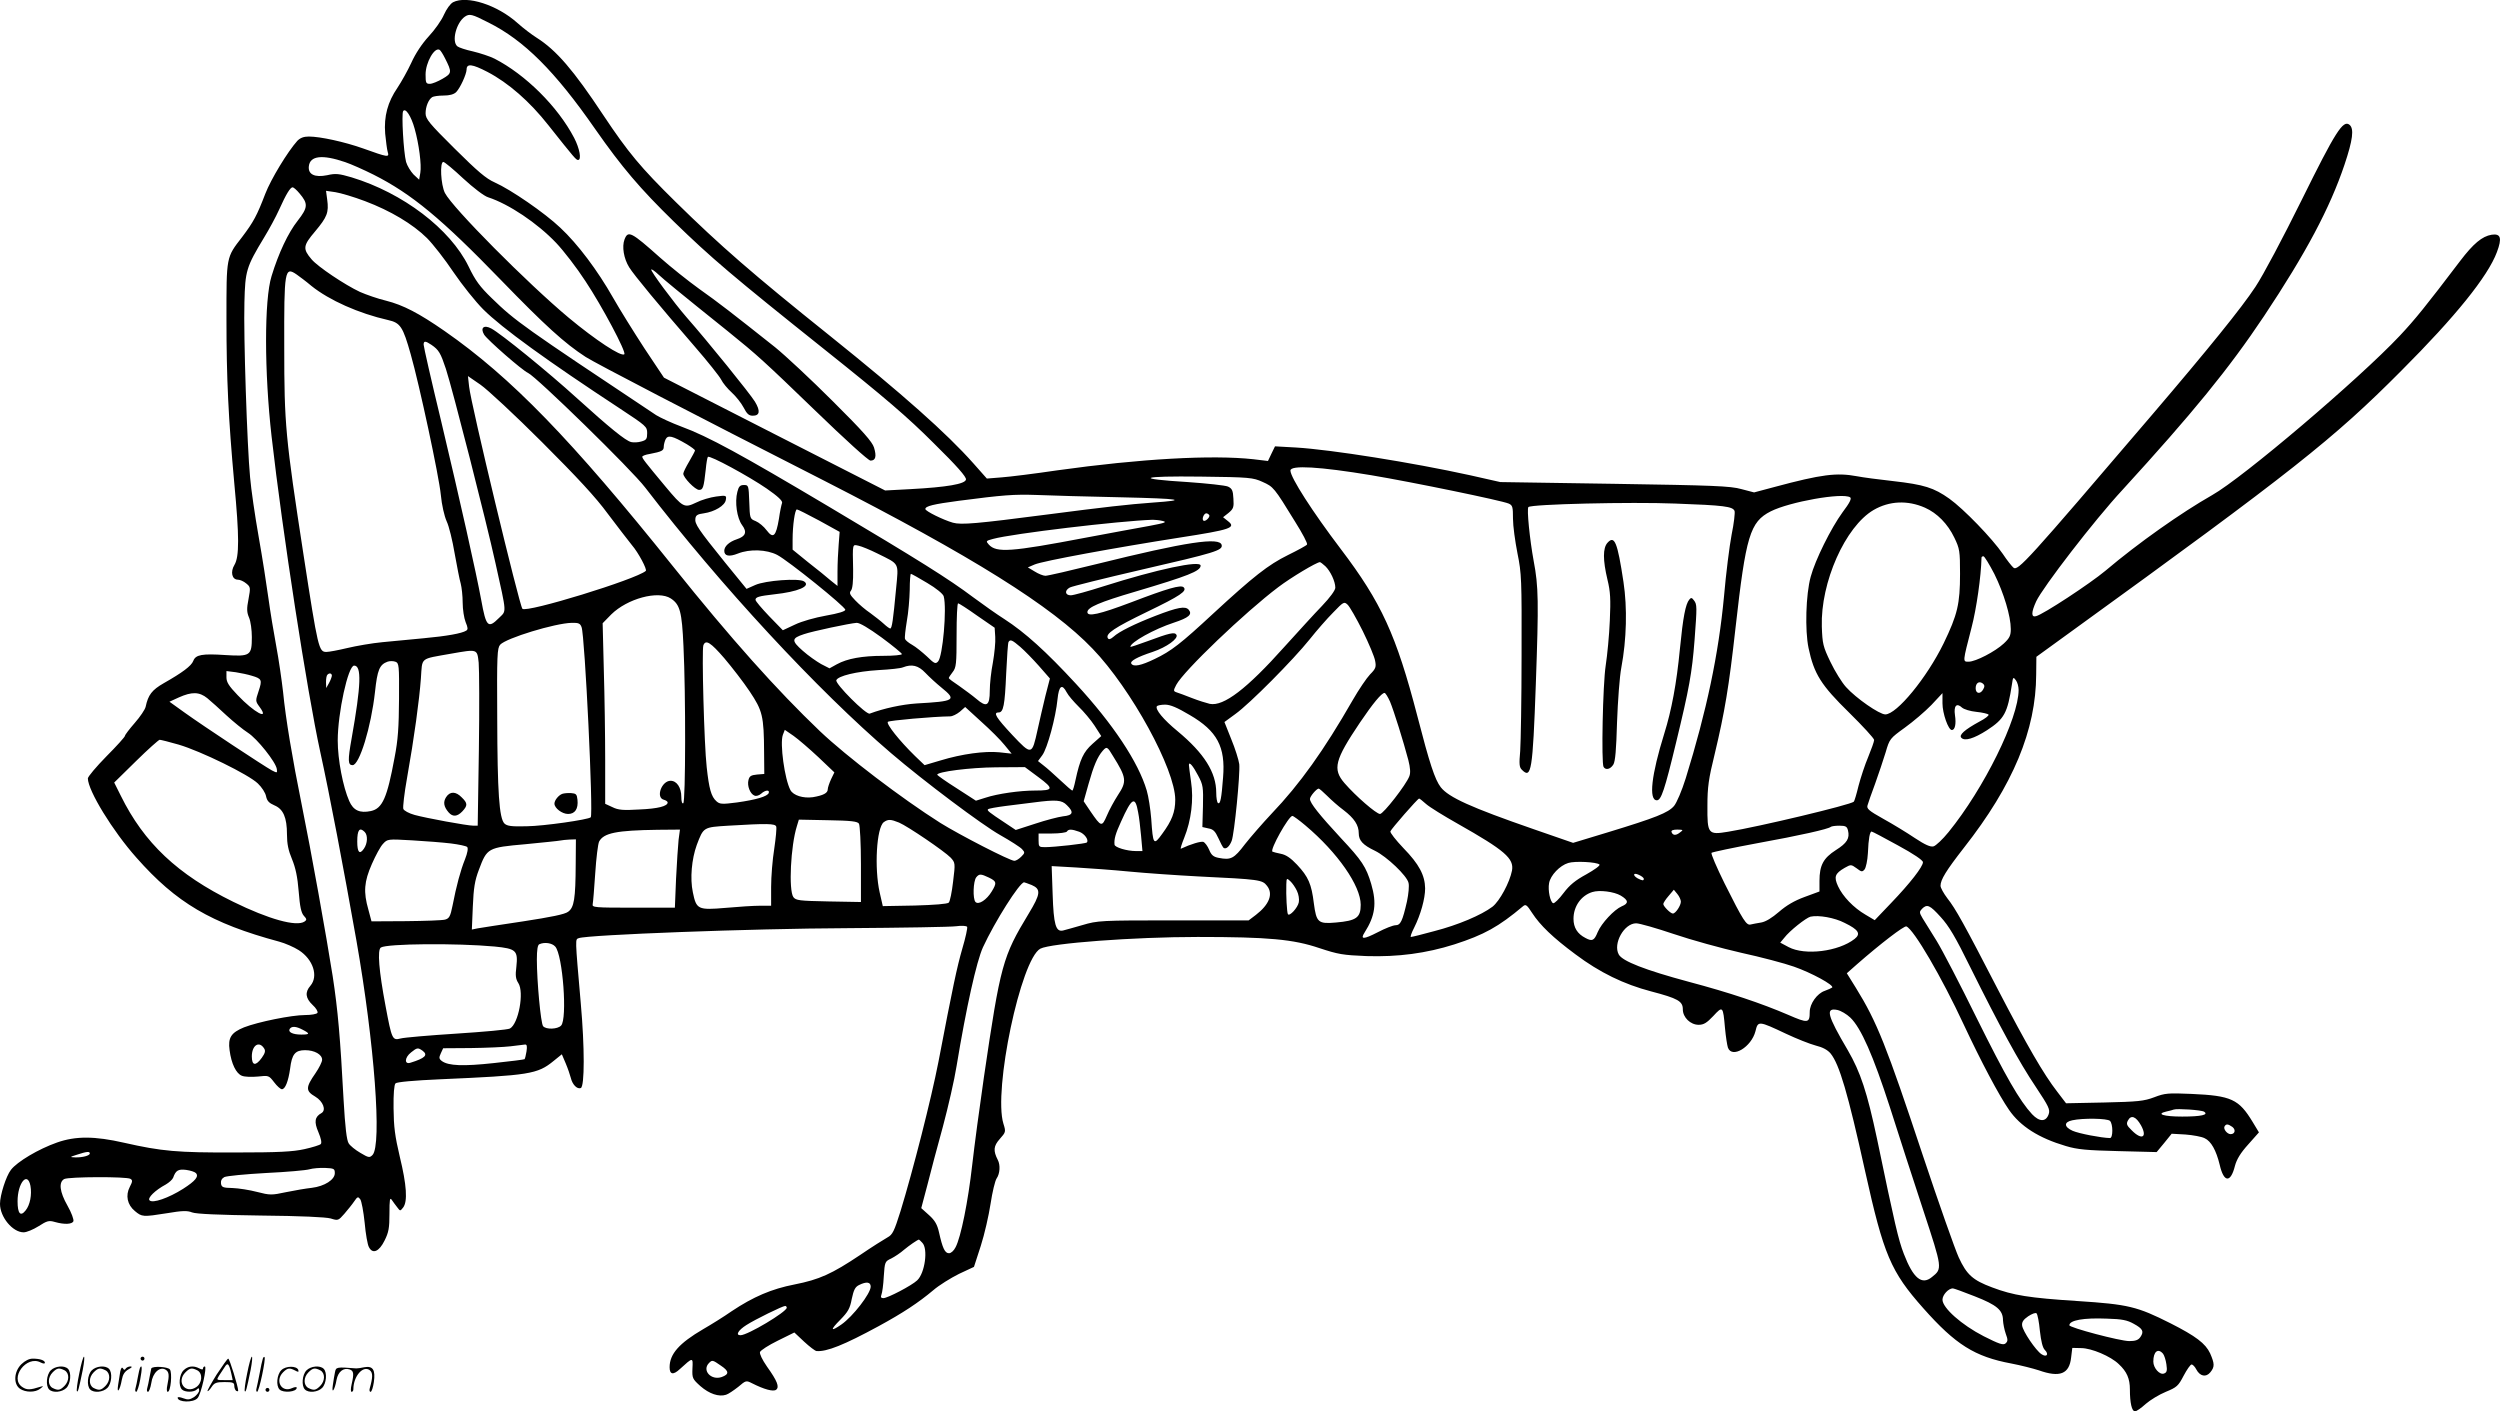 <svg version="1.0" xmlns="http://www.w3.org/2000/svg"
  viewBox="0 0 1280.581 722.94"
 preserveAspectRatio="xMidYMid meet">
<g transform="translate(0,722.94) scale(0.1,-0.1)"
fill="#000000" stroke="none">
<path d="M2321 7218 c-14 -7 -34 -35 -47 -64 -12 -28 -47 -78 -78 -111 -34
-37 -68 -88 -89 -135 -19 -41 -51 -98 -71 -128 -50 -73 -70 -146 -63 -235 4
-38 9 -81 13 -94 9 -29 2 -28 -126 18 -96 34 -220 61 -278 61 -27 0 -44 -7
-59 -22 -50 -56 -135 -196 -164 -271 -43 -112 -60 -144 -119 -222 -82 -106
-80 -97 -80 -420 0 -308 10 -509 40 -840 26 -274 26 -377 1 -419 -22 -36 -13
-76 18 -76 10 0 29 -8 42 -19 22 -18 23 -21 12 -80 -10 -50 -9 -68 3 -96 8
-19 14 -63 14 -99 0 -95 -8 -100 -135 -92 -120 8 -153 2 -165 -30 -10 -26 -56
-60 -151 -114 -61 -35 -80 -60 -93 -121 -3 -14 -28 -51 -56 -83 -27 -31 -50
-61 -50 -66 0 -5 -43 -53 -95 -105 -52 -53 -95 -104 -95 -113 1 -63 127 -269
249 -406 204 -231 382 -336 731 -430 30 -8 76 -28 101 -44 73 -47 101 -133 59
-182 -29 -33 -25 -64 11 -98 18 -16 29 -35 25 -41 -4 -6 -32 -11 -63 -11 -69
0 -241 -35 -313 -63 -66 -27 -83 -53 -74 -117 9 -70 34 -120 63 -131 14 -6 51
-7 82 -4 55 6 56 6 83 -29 15 -20 33 -36 40 -36 17 0 33 41 42 105 9 75 26 95
77 95 48 0 87 -22 87 -49 0 -11 -15 -41 -34 -69 -51 -73 -51 -91 -1 -120 40
-24 57 -69 32 -84 -35 -19 -39 -45 -16 -98 14 -33 18 -55 12 -61 -5 -5 -43
-17 -84 -26 -59 -13 -130 -17 -354 -17 -297 -1 -376 6 -570 50 -149 34 -247
35 -343 1 -94 -33 -204 -98 -236 -140 -25 -32 -56 -130 -56 -174 0 -68 65
-146 121 -146 15 0 49 14 76 31 44 28 53 31 84 22 49 -14 89 -12 95 4 3 8 -10
44 -30 79 -41 72 -46 121 -17 137 24 12 320 13 339 1 12 -7 11 -14 -3 -41 -23
-44 -13 -92 26 -124 36 -30 40 -31 165 -11 77 13 103 14 128 4 21 -8 136 -13
351 -16 206 -2 334 -8 359 -15 38 -12 39 -11 70 24 17 20 40 48 50 63 17 25
20 26 31 12 7 -9 17 -64 23 -121 5 -57 15 -114 22 -125 19 -37 52 -23 80 34
21 42 25 64 25 138 0 72 2 85 12 70 7 -10 19 -27 28 -38 15 -20 15 -20 30 -1
24 31 18 116 -17 260 -25 106 -31 153 -32 248 -1 75 3 121 10 128 7 7 92 15
230 21 456 20 497 26 580 94 l42 34 20 -47 c11 -26 22 -59 26 -74 8 -34 32
-59 51 -52 20 8 20 210 0 434 -30 345 -29 326 -10 334 45 17 886 49 1372 51
282 2 534 6 562 10 27 4 51 2 55 -3 3 -5 -8 -56 -25 -113 -27 -94 -48 -192
-122 -579 -37 -190 -130 -555 -194 -764 -33 -105 -41 -121 -67 -135 -16 -9
-80 -49 -140 -90 -145 -97 -209 -126 -336 -151 -118 -23 -211 -63 -322 -137
-40 -28 -106 -69 -146 -92 -123 -72 -172 -127 -172 -195 0 -38 19 -41 53 -9
67 61 67 61 64 3 -2 -50 0 -54 41 -91 45 -39 94 -56 131 -44 11 3 39 22 62 40
40 34 41 34 71 19 61 -31 110 -45 124 -33 17 14 6 44 -47 118 -25 36 -39 66
-36 75 4 9 44 35 91 58 l85 42 50 -47 c28 -26 56 -47 63 -48 52 -5 143 32 318
127 125 68 205 121 280 184 30 26 90 63 132 84 l77 36 35 108 c19 59 41 156
50 215 9 60 23 118 31 130 17 24 20 69 6 95 -24 47 -22 71 10 107 31 35 32 37
19 78 -53 171 89 843 189 897 53 28 481 60 806 60 363 0 490 -12 623 -57 97
-32 120 -36 242 -41 161 -5 305 14 450 60 152 49 226 90 351 195 14 12 20 8
47 -34 41 -63 106 -126 222 -212 124 -93 247 -153 388 -190 137 -36 162 -50
162 -92 0 -41 39 -79 81 -79 26 0 42 10 75 45 49 53 50 51 60 -62 4 -43 11
-88 15 -100 21 -57 120 3 141 84 13 54 15 54 157 -13 53 -25 121 -52 151 -60
37 -9 62 -23 77 -41 45 -56 88 -201 177 -604 95 -428 131 -513 298 -701 165
-186 263 -248 451 -283 47 -9 110 -25 141 -35 107 -38 156 -19 165 66 l6 49
45 -1 c53 0 152 -42 193 -82 42 -39 57 -75 57 -130 0 -69 10 -112 26 -112 8 0
32 17 55 38 23 20 69 48 103 62 56 23 64 30 91 82 17 32 35 58 41 58 6 0 17
-11 24 -25 19 -36 50 -42 72 -15 23 28 22 44 -1 97 -24 51 -73 88 -203 154
-171 86 -215 97 -476 114 -248 16 -330 29 -438 70 -99 37 -130 65 -171 154
-19 42 -102 277 -184 523 -186 560 -234 682 -343 858 l-46 74 52 46 c120 105
241 198 253 194 38 -15 181 -260 294 -503 88 -188 180 -362 232 -437 58 -84
152 -144 291 -185 60 -18 108 -22 269 -26 l196 -5 39 47 38 47 71 -4 c38 -3
83 -11 98 -19 33 -15 59 -62 77 -136 21 -92 56 -94 78 -6 9 34 29 67 68 110
l55 62 -32 53 c-71 117 -109 135 -314 144 -119 5 -135 4 -190 -17 -53 -20 -83
-23 -256 -27 l-196 -4 -45 59 c-70 90 -156 239 -302 520 -176 341 -219 418
-261 471 -19 25 -35 54 -35 64 0 31 28 77 120 195 252 321 369 603 370 887 l1
91 182 132 c1130 818 1339 983 1687 1333 277 277 444 484 490 608 27 72 20 96
-27 89 -49 -8 -94 -46 -161 -134 -176 -232 -232 -301 -310 -384 -208 -221
-803 -727 -961 -816 -158 -90 -377 -244 -546 -387 -79 -66 -319 -224 -356
-233 -25 -7 -25 19 1 76 33 71 298 416 442 571 360 394 544 619 725 890 215
323 338 555 412 775 43 128 50 185 26 205 -33 27 -72 -35 -245 -385 -96 -194
-197 -385 -237 -445 -71 -108 -242 -319 -529 -655 -644 -754 -688 -803 -711
-783 -8 7 -33 38 -54 70 -54 79 -201 231 -274 283 -79 56 -129 72 -288 90 -72
8 -156 19 -186 25 -103 19 -179 10 -421 -55 l-105 -28 -65 17 c-56 16 -145 19
-650 27 l-585 9 -155 35 c-296 65 -710 131 -891 142 l-108 6 -18 -37 -18 -38
-75 9 c-211 23 -576 3 -1005 -57 -115 -17 -243 -33 -285 -36 l-75 -6 -70 79
c-136 153 -360 352 -735 653 -396 317 -561 461 -788 684 -182 179 -244 254
-372 446 -153 231 -240 332 -341 396 -24 15 -69 49 -99 76 -103 92 -258 142
-329 106z m181 -104 c182 -91 340 -248 547 -546 137 -196 230 -305 402 -473
192 -187 303 -281 769 -653 316 -252 429 -349 563 -483 119 -117 168 -173 165
-186 -4 -23 -98 -39 -283 -49 l-131 -7 -567 289 -566 289 -100 150 c-54 83
-127 200 -161 260 -79 139 -180 274 -270 358 -80 76 -253 195 -336 232 -45 20
-87 56 -205 173 -131 130 -149 152 -149 181 0 34 15 71 34 83 6 4 32 8 58 8
31 0 52 6 64 17 21 21 53 91 54 116 0 32 28 29 107 -12 107 -56 216 -151 312
-273 134 -169 142 -178 152 -178 19 0 8 59 -20 113 -84 161 -250 325 -408 406
-24 12 -73 28 -110 37 -37 8 -73 20 -80 26 -31 25 -6 121 38 152 24 16 35 14
121 -30z m-223 -182 c37 -73 36 -78 -12 -106 -24 -14 -53 -26 -65 -26 -20 0
-22 5 -22 48 0 61 46 142 72 126 5 -3 17 -22 27 -42z m-155 -362 c22 -78 36
-185 29 -226 l-6 -35 -29 27 c-15 16 -32 44 -38 64 -13 50 -24 245 -15 260 12
19 41 -25 59 -90z m-356 -171 c30 -10 95 -39 145 -64 196 -99 348 -225 654
-541 225 -232 325 -323 433 -393 52 -33 540 -287 1220 -633 759 -388 1169
-644 1377 -862 198 -206 423 -618 423 -773 0 -63 -17 -107 -67 -175 -44 -61
-47 -56 -56 77 -4 50 -14 115 -23 145 -43 146 -173 341 -362 546 -154 167
-262 264 -367 332 -38 24 -110 75 -160 112 -125 94 -280 191 -739 464 -449
267 -619 360 -755 410 -51 19 -109 46 -130 59 -679 452 -721 481 -842 599 -61
59 -84 90 -119 163 -94 192 -336 376 -599 456 -65 19 -82 21 -125 11 -64 -13
-99 4 -94 46 6 54 69 61 186 21z m605 -84 c52 -48 107 -90 127 -96 107 -35
252 -132 349 -234 38 -40 106 -128 150 -196 85 -128 210 -363 199 -374 -15
-15 -148 73 -285 187 -212 177 -595 563 -634 639 -21 42 -27 159 -8 159 6 0
52 -38 102 -85z m-839 -76 c45 -53 44 -72 -9 -140 -49 -62 -98 -166 -134 -284
-38 -121 -37 -493 0 -820 56 -492 182 -1308 249 -1615 49 -223 119 -592 186
-970 92 -524 131 -1047 82 -1097 -15 -15 -20 -14 -62 11 -26 15 -53 37 -60 49
-10 15 -18 81 -26 222 -17 319 -29 459 -56 635 -31 198 -110 639 -159 880 -47
232 -82 440 -95 575 -7 61 -22 166 -35 235 -13 69 -31 179 -40 245 -9 66 -31
208 -50 315 -19 107 -39 245 -44 305 -15 157 -34 725 -29 896 4 161 9 180 101
332 25 41 60 105 77 143 36 80 57 114 69 114 5 0 21 -14 35 -31z m336 -40
c130 -49 244 -117 317 -189 30 -30 92 -109 136 -175 45 -66 113 -151 152 -190
96 -96 330 -265 700 -508 135 -89 140 -93 140 -126 0 -30 -4 -36 -30 -43 -16
-5 -40 -6 -52 -3 -29 7 -110 73 -278 225 -146 133 -391 332 -439 357 -38 20
-57 3 -36 -32 17 -27 194 -182 225 -196 42 -19 531 -496 600 -587 386 -502
882 -1038 1260 -1361 167 -143 467 -368 558 -419 53 -30 103 -62 112 -72 16
-17 15 -20 -4 -39 -12 -12 -27 -21 -35 -21 -23 0 -281 133 -379 194 -199 126
-480 340 -617 470 -221 211 -456 474 -750 841 -522 652 -831 971 -1173 1209
-131 91 -212 133 -299 155 -42 10 -102 31 -134 45 -77 36 -216 129 -248 167
-46 54 -44 70 18 143 62 74 71 97 62 163 l-6 45 48 -7 c26 -4 94 -24 152 -46z
m-350 -376 c14 -10 48 -35 75 -58 92 -74 243 -141 393 -175 63 -14 76 -34 116
-176 44 -154 145 -625 154 -719 5 -53 18 -109 30 -136 12 -25 30 -99 41 -165
12 -65 25 -135 31 -154 5 -19 10 -63 10 -98 0 -34 7 -79 15 -99 12 -29 13 -38
3 -44 -22 -14 -99 -28 -219 -39 -63 -6 -157 -15 -210 -20 -53 -5 -134 -19
-180 -30 -46 -11 -94 -20 -107 -20 -39 0 -43 16 -117 496 -93 605 -99 668 -99
1064 -1 397 2 416 64 373z m690 -360 c38 -26 47 -42 74 -123 34 -104 206 -777
254 -995 59 -266 57 -242 18 -281 -56 -56 -66 -46 -91 92 -26 141 -108 507
-205 915 -50 207 -90 383 -90 393 0 20 9 20 40 -1z m566 -498 c180 -180 276
-283 338 -368 48 -64 104 -136 123 -160 33 -38 79 -125 71 -132 -49 -43 -611
-216 -632 -194 -15 15 -265 1054 -273 1138 l-6 54 64 -44 c35 -24 177 -156
315 -294z m742 -11 c23 -14 42 -28 42 -32 0 -4 -14 -29 -30 -57 -16 -27 -30
-55 -30 -62 0 -20 61 -83 81 -83 20 0 24 12 34 104 3 33 8 62 11 65 9 10 211
-100 301 -162 58 -40 83 -64 79 -74 -3 -8 -11 -44 -16 -81 -15 -90 -29 -104
-63 -59 -14 19 -39 40 -56 47 -30 12 -30 13 -33 99 -3 84 -4 86 -27 86 -20 0
-27 -7 -34 -35 -14 -53 -2 -134 24 -170 27 -36 19 -58 -27 -73 -39 -13 -64
-36 -64 -59 0 -27 25 -32 70 -14 60 24 147 21 201 -7 56 -29 349 -265 349
-281 0 -8 -36 -19 -99 -30 -56 -10 -124 -29 -159 -46 l-62 -29 -70 72 c-38 40
-70 77 -70 84 0 14 17 19 95 28 123 13 190 42 154 66 -25 18 -199 5 -250 -18
l-45 -20 -110 135 c-138 171 -156 198 -152 225 2 17 11 23 43 27 56 8 109 40
113 69 4 23 2 24 -50 17 -29 -4 -75 -17 -102 -31 -61 -29 -67 -26 -158 83
-105 126 -118 143 -118 152 0 4 17 11 38 14 62 12 72 17 72 37 0 11 5 29 10
39 12 22 34 17 108 -26z m3507 -159 c214 -36 665 -129 703 -145 20 -9 22 -17
22 -77 0 -38 11 -117 23 -178 21 -103 22 -134 21 -520 0 -225 -4 -447 -7 -492
-6 -67 -5 -84 9 -97 48 -48 55 -6 71 439 15 422 14 500 -11 631 -20 109 -36
267 -27 276 13 15 525 27 752 18 251 -9 295 -15 304 -38 3 -8 -3 -63 -15 -121
-11 -58 -29 -200 -39 -316 -28 -298 -89 -586 -196 -932 -20 -64 -46 -125 -60
-142 -30 -35 -93 -60 -339 -135 l-178 -54 -202 70 c-323 112 -435 163 -476
215 -30 39 -57 121 -120 365 -108 415 -184 581 -392 855 -145 191 -258 367
-258 402 0 29 150 20 415 -24z m-558 -34 c56 -25 59 -28 167 -204 37 -59 65
-111 61 -117 -3 -5 -47 -29 -98 -54 -101 -50 -176 -109 -382 -299 -167 -155
-216 -193 -300 -233 -70 -34 -109 -42 -120 -24 -8 13 30 34 109 60 72 24 134
69 122 88 -9 15 -35 9 -148 -33 -49 -18 -88 -31 -88 -29 0 23 122 91 223 124
76 25 96 42 76 66 -17 20 -56 13 -170 -31 -106 -41 -187 -81 -215 -107 -15
-13 -24 -16 -29 -8 -14 23 33 54 200 135 172 83 207 107 188 126 -14 14 -81
-5 -269 -77 -164 -62 -224 -75 -224 -50 0 24 62 51 246 105 269 80 334 105
334 133 0 29 -224 -19 -498 -106 -78 -25 -154 -46 -167 -46 -30 0 -33 25 -5
40 11 6 176 47 366 91 378 87 417 99 412 126 -8 43 -181 17 -641 -97 -133 -33
-250 -60 -262 -60 -11 0 -36 10 -55 22 l-35 21 35 15 c42 18 413 86 745 138
258 40 289 50 245 84 l-25 20 28 22 c25 21 28 29 25 73 -2 42 -7 52 -28 62
-14 6 -106 16 -205 23 -280 17 -246 32 65 28 252 -3 268 -5 317 -27z m-722
-79 c305 -7 346 -14 160 -27 -124 -9 -248 -23 -540 -61 -362 -47 -441 -54
-484 -42 -49 14 -141 59 -141 70 0 15 42 25 170 42 230 30 284 34 400 30 63
-3 259 -8 435 -12z m3732 0 c9 -6 -2 -28 -39 -77 -59 -81 -140 -244 -163 -330
-25 -91 -30 -274 -11 -365 28 -133 64 -190 208 -331 70 -69 128 -132 128 -140
0 -8 -14 -47 -30 -86 -17 -40 -39 -107 -50 -149 -10 -42 -21 -78 -24 -81 -16
-16 -484 -128 -644 -154 -103 -17 -107 -12 -106 134 0 93 6 138 37 263 52 218
73 343 107 648 53 471 74 542 180 596 97 49 367 97 407 72z m383 -53 c63 -28
117 -83 151 -154 27 -56 29 -68 29 -185 0 -154 -13 -209 -84 -356 -86 -176
-240 -364 -299 -364 -30 0 -150 83 -201 140 -21 23 -57 81 -80 129 -38 79 -41
93 -44 181 -7 226 120 512 265 597 81 47 174 51 263 12z m-5664 -66 l105 -58
-5 -65 c-3 -36 -6 -98 -6 -139 l0 -73 -35 28 c-18 16 -70 58 -115 93 l-80 65
0 50 c0 76 12 156 22 156 5 0 56 -26 114 -57z m1998 28 c7 -10 -22 -37 -30
-28 -9 8 3 37 15 37 5 0 12 -4 15 -9z m-239 -30 c25 -6 14 -10 -65 -25 -52 -9
-201 -37 -330 -61 -383 -73 -456 -78 -495 -35 -16 18 -15 19 22 29 99 27 643
92 818 98 11 0 34 -2 50 -6z m-1460 -167 c115 -57 108 -44 95 -181 -15 -160
-21 -203 -30 -203 -4 0 -19 11 -34 25 -14 13 -45 37 -68 54 -24 16 -58 45 -77
65 -28 29 -32 38 -22 50 8 10 12 46 11 108 -3 136 -4 129 28 122 15 -3 59 -21
97 -40z m5721 -105 c48 -97 84 -216 84 -282 0 -33 -6 -46 -36 -74 -44 -41
-144 -93 -180 -93 -31 0 -31 -4 15 175 25 95 49 263 51 358 0 4 4 7 10 7 5 0
30 -41 56 -91z m-3427 40 c26 -25 51 -78 51 -110 0 -13 -27 -50 -68 -93 -38
-39 -124 -134 -193 -210 -192 -215 -311 -306 -382 -292 -17 4 -59 17 -92 30
-33 13 -68 26 -78 29 -17 6 -17 9 -2 38 37 71 353 373 523 501 66 50 195 127
213 128 3 0 16 -10 28 -21z m-2039 -86 c46 -27 81 -56 84 -68 17 -61 -5 -310
-29 -334 -13 -14 -19 -11 -57 26 -24 22 -57 49 -75 59 -18 10 -34 23 -37 30
-3 7 2 47 9 91 8 43 14 115 15 161 0 45 3 82 6 82 3 0 41 -21 84 -47z m-1314
-79 c47 -31 57 -67 65 -244 12 -245 11 -798 -1 -805 -6 -4 -10 9 -10 32 0 48
-23 83 -55 83 -46 0 -77 -86 -35 -97 11 -3 20 -9 20 -14 0 -19 -49 -32 -145
-36 -83 -5 -108 -3 -138 12 l-37 17 0 223 c0 122 -3 330 -7 462 l-6 240 44 45
c82 81 240 124 305 82z m3544 -166 c32 -65 61 -134 64 -154 6 -31 3 -40 -26
-69 -18 -19 -58 -78 -89 -132 -148 -258 -270 -429 -416 -582 -45 -48 -106
-118 -136 -156 -56 -74 -72 -82 -134 -70 -27 5 -38 14 -49 41 -8 19 -21 37
-30 41 -12 4 -64 -11 -115 -35 -4 -2 4 24 17 56 36 89 49 196 35 287 -6 42
-11 80 -11 86 0 20 21 -4 47 -54 26 -48 27 -60 25 -158 l-3 -106 31 -7 c25 -4
35 -15 51 -50 11 -25 23 -47 27 -50 13 -8 30 8 41 36 14 36 44 344 39 393 -3
22 -21 80 -41 128 l-35 88 56 41 c73 52 298 279 381 383 35 44 89 106 120 137
53 55 56 57 74 40 10 -9 45 -70 77 -134z m-1975 78 l90 -62 3 -47 c2 -26 -4
-85 -12 -131 -9 -45 -16 -110 -16 -145 0 -77 -16 -87 -68 -42 -20 17 -61 47
-89 67 -29 19 -53 37 -53 40 0 3 9 17 20 31 18 23 20 41 20 189 0 90 3 164 8
163 4 0 48 -28 97 -63z m-2026 -59 c17 -43 61 -960 47 -974 -12 -12 -241 -45
-328 -46 -78 -2 -100 1 -114 14 -27 27 -36 160 -37 540 -2 326 0 358 15 376
31 34 281 110 366 112 36 1 44 -3 51 -22z m1537 -53 c57 -42 104 -81 104 -85
0 -5 -43 -9 -95 -9 -109 0 -185 -14 -238 -43 l-38 -21 -43 22 c-23 13 -66 43
-94 68 -59 52 -58 64 6 85 43 15 237 56 270 58 15 1 62 -27 128 -75z m710 -48
c22 -19 65 -63 96 -98 l56 -64 -23 -89 c-12 -50 -30 -127 -40 -173 -29 -132
-30 -133 -130 -27 -83 89 -99 115 -70 115 25 0 32 36 39 199 4 85 9 158 12
162 9 15 19 10 60 -25z m-1516 -58 c39 -46 98 -122 130 -170 66 -99 73 -125
74 -313 l1 -110 -37 -3 c-31 -3 -39 -8 -44 -28 -8 -30 9 -72 31 -80 9 -4 24 1
34 10 21 19 44 21 39 4 -6 -18 -64 -35 -163 -49 -77 -10 -88 -9 -105 6 -27 24
-38 64 -50 175 -13 113 -26 601 -17 624 12 31 37 15 107 -66z m-1258 -23 c3
-33 4 -234 1 -447 l-6 -388 -22 0 c-32 0 -243 39 -301 55 -29 8 -55 22 -58 31
-3 9 5 80 19 158 37 208 63 400 71 510 8 111 -8 98 154 127 137 24 134 25 142
-46z m-408 -186 c-1 -145 -5 -209 -23 -301 -38 -206 -62 -260 -121 -273 -57
-12 -90 3 -111 51 -32 72 -59 212 -59 310 0 141 53 384 84 384 39 0 36 -98
-13 -374 -20 -112 -19 -136 5 -136 35 0 95 195 115 376 12 112 23 139 64 154
11 4 29 4 40 0 19 -7 20 -16 19 -191z m2696 134 c20 -21 57 -55 83 -76 79 -64
69 -70 -129 -81 -74 -5 -167 -25 -239 -52 -18 -7 -178 153 -171 171 8 22 103
45 216 52 58 3 114 9 125 14 46 18 79 10 115 -28z m-3450 -15 c51 -15 54 -21
35 -78 -17 -51 -17 -52 5 -82 53 -72 -28 -29 -113 61 -45 47 -57 66 -57 91 l0
32 48 -6 c26 -4 63 -12 82 -18z m410 0 c-1 -7 -7 -24 -15 -38 l-14 -25 -1 31
c0 17 3 34 7 37 10 11 23 8 23 -5z m8640 -73 c0 -145 -177 -504 -359 -728 -30
-37 -65 -70 -77 -73 -16 -4 -43 8 -96 43 -40 27 -112 71 -161 98 -75 42 -86
52 -81 69 3 12 21 62 39 111 18 50 42 122 54 161 20 69 22 71 98 126 43 31
104 83 136 116 l57 61 0 -52 c0 -52 30 -137 48 -137 16 0 23 31 16 76 -7 48 8
65 36 39 10 -9 43 -19 74 -22 31 -3 59 -10 62 -14 3 -5 -18 -21 -47 -36 -75
-41 -107 -69 -92 -83 17 -18 64 -4 131 39 89 58 105 87 128 236 5 37 7 38 20
20 8 -10 14 -33 14 -50z m-181 4 c-14 -27 -39 -24 -39 5 0 27 18 39 37 24 9
-7 10 -16 2 -29z m-4695 -16 c8 -16 36 -48 61 -73 26 -25 63 -69 82 -98 l34
-53 -45 -40 c-46 -41 -64 -79 -87 -186 -6 -29 -13 -53 -16 -53 -4 0 -31 24
-62 53 -31 29 -69 63 -85 75 l-29 23 22 30 c26 35 69 194 78 287 7 69 23 81
47 35z m-4402 -30 c18 -15 62 -54 98 -88 36 -33 85 -73 110 -89 47 -30 143
-150 148 -186 3 -20 2 -21 -25 -7 -39 21 -351 227 -447 296 l-78 56 48 22 c67
30 105 29 146 -4z m6058 -17 c20 -48 69 -205 94 -300 10 -40 12 -66 5 -83 -16
-43 -133 -193 -150 -193 -19 0 -125 92 -182 158 -62 72 -50 118 79 310 67 99
111 152 126 152 5 0 17 -20 28 -44z m-1026 -69 c141 -82 184 -163 171 -320 -8
-106 -14 -139 -26 -131 -5 3 -9 27 -9 53 0 104 -62 202 -198 315 -73 60 -116
112 -106 128 3 4 22 8 42 8 27 0 62 -15 126 -53z m-949 -153 l37 -45 -64 7
c-75 7 -189 -8 -301 -42 l-81 -24 -49 47 c-80 78 -149 165 -139 175 7 7 232
27 319 28 12 0 34 11 50 24 l27 24 82 -75 c46 -41 99 -94 119 -119z m-953 -63
l82 -78 -17 -35 c-9 -20 -17 -43 -17 -52 0 -19 -23 -31 -76 -40 -50 -7 -100 9
-115 36 -30 56 -55 240 -39 283 l10 26 45 -31 c24 -17 81 -66 127 -109z
m-3276 64 c112 -33 358 -153 405 -199 20 -19 39 -48 42 -66 5 -23 15 -34 43
-46 45 -19 64 -62 64 -149 0 -48 7 -82 26 -127 18 -44 28 -90 34 -165 6 -78
13 -109 26 -124 16 -17 16 -22 4 -30 -41 -28 -184 12 -365 101 -286 140 -457
302 -576 543 l-34 68 112 110 c61 60 116 109 121 109 5 0 50 -11 98 -25z
m4785 -58 c70 -112 72 -130 25 -201 -18 -28 -44 -75 -56 -104 -26 -60 -29 -59
-84 21 l-35 52 25 89 c26 93 46 139 72 169 21 24 24 23 53 -26z m-381 -109
c79 -59 77 -68 -18 -68 -78 0 -192 -16 -255 -37 l-48 -15 -99 64 c-54 34 -99
66 -99 69 -2 15 167 37 302 38 l147 1 70 -52z m1478 -95 c21 -21 58 -54 84
-73 55 -42 78 -77 78 -119 0 -37 21 -60 84 -90 59 -29 163 -127 171 -164 4
-15 0 -57 -8 -95 -23 -101 -33 -122 -59 -122 -12 0 -53 -16 -91 -36 -72 -37
-91 -38 -67 -1 54 85 63 149 34 248 -26 88 -48 121 -155 235 -111 120 -159
180 -159 201 0 13 34 53 45 53 3 0 23 -17 43 -37z m507 -42 c18 -16 91 -61
162 -101 242 -137 289 -178 278 -240 -12 -61 -63 -156 -100 -185 -57 -43 -177
-94 -298 -125 -61 -17 -115 -30 -120 -30 -4 0 3 21 17 48 33 66 56 148 56 201
-1 67 -31 124 -111 206 -39 41 -69 79 -67 86 4 12 139 167 147 168 2 1 18 -12
36 -28z m-1840 -6 c37 -36 32 -52 -20 -57 -24 -3 -89 -20 -143 -38 l-99 -32
-54 36 c-85 56 -94 64 -88 70 3 4 44 11 90 17 46 6 111 14 144 18 115 15 144
13 170 -14z m365 -37 c5 -23 11 -78 15 -120 l7 -78 -33 0 c-47 0 -109 19 -110
33 -3 28 5 56 33 117 56 125 73 134 88 48z m857 -67 c165 -139 283 -309 283
-406 0 -66 -22 -82 -127 -91 -91 -8 -100 0 -113 98 -12 99 -28 136 -86 198
-33 35 -57 51 -83 56 -20 4 -39 9 -43 11 -15 8 83 183 102 183 5 0 35 -22 67
-49z m-2287 9 c5 -8 10 -102 10 -208 l0 -193 -166 3 c-150 3 -167 5 -180 22
-25 35 -14 263 18 364 l10 33 149 -3 c120 -2 152 -6 159 -18z m205 6 c45 -19
233 -147 265 -180 23 -26 24 -27 12 -123 -6 -53 -16 -101 -22 -107 -7 -7 -73
-12 -174 -15 l-164 -3 -16 70 c-28 125 -16 332 21 360 22 16 36 15 78 -2z
m-629 -20 c3 -8 -2 -59 -10 -114 -9 -55 -16 -143 -16 -196 l0 -96 -57 0 c-32
0 -111 -5 -177 -11 -141 -12 -149 -8 -167 80 -15 71 -6 170 20 242 35 92 33
91 162 99 199 12 239 11 245 -4z m5490 -20 c10 -41 -5 -65 -62 -101 -64 -41
-84 -78 -84 -158 l0 -54 -76 -28 c-52 -19 -93 -43 -131 -76 -36 -31 -68 -51
-92 -55 -20 -3 -44 -8 -53 -10 -22 -6 -38 18 -134 210 -41 83 -71 153 -67 157
5 4 109 26 233 49 221 40 366 73 378 84 3 3 22 6 43 6 33 0 40 -4 45 -24z
m-7598 -8 c17 -17 15 -59 -4 -86 -22 -32 -34 -19 -34 37 0 60 12 75 38 49z
m1608 -40 c-3 -29 -9 -119 -13 -200 l-6 -148 -212 0 c-198 0 -213 1 -209 18 2
9 8 81 13 158 5 78 14 151 20 163 24 44 89 57 300 60 l114 1 -7 -52z m2052 41
c28 -10 51 -43 39 -55 -5 -6 -167 -24 -214 -24 -31 0 -33 2 -33 35 l0 35 69 0
c39 0 73 5 76 10 8 13 24 13 63 -1z m3077 -4 c-21 -17 -37 -15 -43 3 -2 8 8
12 30 12 31 -1 32 -1 13 -15z m1117 -66 c81 -44 128 -76 128 -86 0 -23 -66
-108 -163 -209 l-84 -88 -47 28 c-62 36 -117 94 -141 146 -22 48 -16 65 34 94
32 18 33 18 61 -2 25 -19 29 -20 41 -6 7 9 15 46 17 83 3 76 10 111 19 111 4
0 64 -32 135 -71z m-7412 10 c40 -5 78 -13 83 -18 6 -6 2 -30 -11 -63 -23 -57
-44 -135 -64 -238 -11 -55 -17 -65 -38 -71 -14 -4 -104 -7 -201 -8 l-176 -1
-16 60 c-26 91 -22 143 18 234 19 43 44 90 57 103 23 25 24 25 148 18 69 -4
159 -11 200 -16z m639 -106 c-1 -178 -8 -222 -39 -244 -17 -13 -87 -27 -230
-49 -113 -17 -218 -33 -234 -36 l-29 -6 5 118 c4 95 10 133 31 188 42 112 45
114 237 131 91 9 172 17 180 19 8 2 30 4 48 5 l32 1 -1 -127z m5244 -2 c5 -5
-26 -27 -67 -50 -57 -31 -86 -55 -117 -96 -23 -31 -47 -54 -53 -52 -15 5 -28
66 -21 103 7 40 55 90 98 103 34 11 147 5 160 -8z m-2408 -36 c83 -8 242 -19
355 -25 312 -15 326 -17 350 -48 33 -41 12 -96 -57 -149 l-37 -28 -385 0
c-375 0 -388 -1 -466 -24 -44 -13 -89 -25 -100 -28 -37 -8 -48 30 -53 186 l-5
144 124 -7 c68 -4 192 -13 274 -21z m2635 -37 c0 -11 -7 -10 -31 2 -28 16 -23
32 6 18 14 -6 25 -15 25 -20z m-3354 6 c39 -19 41 -27 14 -71 -26 -43 -67 -70
-83 -54 -15 15 -12 108 4 127 15 18 23 18 65 -2z m1577 -67 c9 -18 13 -44 10
-59 -5 -28 -48 -75 -56 -61 -5 9 -10 97 -8 152 1 33 2 34 20 17 11 -10 26 -32
34 -49z m-1358 29 c48 -21 46 -45 -16 -147 -133 -220 -144 -259 -229 -837 -22
-151 -49 -353 -60 -450 -21 -187 -58 -370 -85 -421 -9 -18 -23 -31 -34 -31
-21 0 -33 26 -51 107 -9 40 -21 61 -51 88 l-40 36 31 117 c16 64 52 200 80
301 27 101 59 240 70 310 50 302 102 535 135 608 61 132 188 333 211 333 3 0
20 -7 39 -14z m3017 -54 c40 -24 42 -40 5 -55 -39 -17 -104 -87 -123 -132 -18
-44 -28 -49 -63 -30 -41 21 -61 53 -61 98 0 64 39 119 96 137 37 12 112 2 146
-18z m308 -31 c0 -20 -27 -61 -41 -61 -12 0 -49 37 -49 49 0 5 12 24 27 41
l27 32 18 -22 c10 -12 18 -30 18 -39z m1331 -79 c42 -46 75 -101 152 -258 148
-298 250 -486 335 -612 67 -101 74 -116 66 -140 -14 -40 -47 -40 -85 0 -64 69
-135 193 -284 493 -84 171 -176 348 -205 395 -29 47 -61 99 -72 116 -17 29
-17 33 -3 48 26 26 40 20 96 -42z m-492 -30 c72 -35 84 -56 51 -82 -83 -65
-255 -86 -338 -42 l-43 23 20 24 c28 37 112 103 135 109 42 9 123 -5 175 -32z
m-875 -57 c88 -30 244 -73 345 -96 101 -22 222 -54 270 -71 89 -31 207 -95
196 -107 -4 -3 -21 -11 -38 -17 -39 -13 -77 -66 -77 -108 0 -58 -9 -59 -110
-15 -137 59 -301 114 -508 169 -227 61 -341 106 -360 140 -31 55 27 160 89
160 17 0 104 -25 193 -55z m-6040 -64 c110 -11 120 -20 111 -104 -6 -45 -3
-63 10 -83 31 -47 1 -209 -43 -233 -11 -6 -134 -17 -273 -26 -140 -9 -269 -20
-287 -25 -42 -11 -45 -5 -77 166 -34 180 -43 288 -24 300 31 20 388 23 583 5z
m310 0 c39 -43 63 -372 30 -405 -18 -19 -77 -21 -92 -3 -12 14 -32 231 -32
342 0 49 4 75 13 78 27 12 65 6 81 -12z m6634 -364 c55 -53 117 -194 203 -460
44 -139 121 -376 171 -528 98 -298 98 -298 44 -341 -52 -43 -96 -6 -144 119
-28 73 -46 150 -137 588 -51 240 -85 343 -150 455 -106 180 -116 219 -53 206
18 -4 47 -21 66 -39z m-7928 -62 c39 -20 38 -25 -7 -25 -44 0 -69 13 -59 29
10 15 32 14 66 -4z m-197 -96 c8 -12 5 -24 -12 -48 -31 -43 -51 -41 -51 7 0
57 37 82 63 41z m1344 -15 c-3 -20 -8 -38 -10 -40 -2 -2 -73 -11 -158 -20
-157 -17 -231 -14 -265 10 -16 12 -16 18 -6 40 l12 26 142 1 c79 1 170 5 203
9 33 4 66 8 74 9 10 1 12 -8 8 -35z m-532 3 c29 -22 12 -38 -62 -61 -33 -11
-31 27 3 53 31 25 35 25 59 8z m9125 -312 c25 -16 -15 -25 -112 -25 -95 0
-137 13 -81 26 15 3 33 8 38 10 16 6 141 -2 155 -11z m-323 -70 c34 -62 4 -78
-48 -25 -26 25 -28 33 -19 50 16 30 41 21 67 -25z m-159 23 c16 -16 16 -88 0
-88 -45 1 -159 23 -191 37 -45 20 -46 45 -2 54 54 12 180 10 193 -3z m627 -31
c19 -15 13 -37 -9 -37 -18 0 -39 27 -31 40 8 13 17 13 40 -3z m-10975 -136 c0
-11 -37 -21 -75 -20 -29 1 -28 2 10 14 49 16 65 18 65 6z m1255 -101 c0 -33
-52 -67 -118 -75 -28 -3 -88 -13 -131 -22 -75 -16 -83 -16 -149 1 -38 10 -95
19 -126 20 -49 1 -56 4 -59 23 -2 14 4 26 17 33 12 6 108 15 214 21 106 5 206
14 222 19 17 5 53 8 80 7 46 -2 50 -4 50 -27z m-712 1 c17 -17 -1 -40 -65 -81
-74 -47 -157 -76 -172 -59 -12 12 29 52 83 81 17 10 34 25 38 35 13 37 26 45
66 40 22 -3 44 -10 50 -16z m-847 -66 c8 -45 -2 -98 -25 -126 -26 -33 -41 -16
-41 47 0 94 51 156 66 79z m4568 -291 c31 -30 14 -156 -26 -193 -27 -26 -151
-91 -173 -91 -12 0 -15 5 -10 18 4 9 10 51 12 93 5 75 6 77 38 92 18 9 48 29
66 45 28 23 67 50 76 52 1 0 9 -7 17 -16z m-264 -225 c0 -35 -91 -153 -150
-194 -56 -39 -59 -29 -6 24 40 41 50 58 59 107 10 46 17 61 37 71 38 19 60 16
60 -8z m5656 -50 c112 -44 144 -70 144 -123 1 -17 7 -48 14 -68 12 -32 11 -39
-1 -50 -12 -10 -33 -3 -112 37 -113 58 -211 145 -211 187 0 25 31 58 53 58 5
0 55 -18 113 -41z m-6086 -58 c0 -21 -200 -141 -237 -141 -27 0 -11 26 30 52
45 29 186 98 199 98 4 0 8 -4 8 -9z m6419 -119 c6 -53 14 -86 25 -97 23 -23
10 -40 -17 -22 -29 19 -96 118 -99 147 -2 17 6 30 31 47 20 13 38 20 43 15 5
-5 13 -45 17 -90z m480 37 c48 -26 54 -40 35 -68 -11 -16 -26 -21 -57 -21 -47
0 -307 69 -307 81 0 26 74 39 192 34 78 -2 105 -8 137 -26z m151 -154 c6 -8
14 -32 17 -54 5 -33 2 -42 -12 -47 -22 -9 -55 28 -55 61 0 51 24 71 50 40z
m-7387 -61 c42 -28 43 -44 4 -58 -54 -19 -103 34 -65 72 16 16 18 16 61 -14z
M3199 6003 c-14 -37 -4 -98 24 -143 24 -39 154 -196 335 -405 67 -77 128 -154
136 -170 8 -17 33 -47 54 -66 22 -20 49 -54 61 -77 17 -33 27 -42 47 -42 36 0
40 24 11 72 -25 41 -241 308 -350 432 -66 76 -187 239 -181 245 2 3 19 -9 37
-26 28 -26 99 -85 356 -291 150 -121 187 -155 444 -403 156 -151 275 -259 286
-259 26 0 32 21 18 67 -9 29 -56 83 -212 238 -110 110 -243 234 -295 276 -218
173 -290 229 -389 299 -57 41 -147 113 -200 160 -148 132 -164 140 -182 93z
M8234 4449 c-24 -27 -24 -88 0 -189 15 -61 17 -100 12 -210 -3 -74 -13 -177
-21 -229 -15 -97 -23 -500 -11 -520 11 -18 35 -12 50 12 10 16 15 75 19 217 4
109 13 233 22 280 27 144 31 306 11 438 -31 206 -46 241 -82 201z M8653 4158
c-19 -23 -32 -89 -48 -253 -17 -177 -43 -315 -80 -433 -66 -212 -81 -342 -38
-342 22 0 40 53 98 294 68 280 82 359 95 526 13 173 13 183 -3 204 -11 15 -15
15 -24 4z M2880 3163 c-19 -7 -40 -33 -40 -50 0 -23 39 -53 70 -53 35 0 53 26
48 73 -3 28 -7 32 -33 34 -16 1 -37 -1 -45 -4z M2285 3146 c-16 -25 -12 -49
13 -78 21 -24 44 -22 70 5 28 30 28 42 -3 72 -30 31 -60 32 -80 1z M406 194
c-10 -47 -15 -88 -12 -91 5 -6 9 7 30 110 7 37 10 67 6 67 -4 0 -15 -39 -24
-86z M720 270 c0 -5 5 -10 10 -10 6 0 10 5 10 10 0 6 -4 10 -10 10 -5 0 -10
-4 -10 -10z M1266 194 c-10 -47 -15 -88 -12 -91 5 -6 9 7 30 110 7 37 10 67 6
67 -4 0 -15 -39 -24 -86z M1346 269 c-3 -8 -10 -41 -16 -74 -6 -33 -14 -68
-16 -77 -3 -10 -1 -18 3 -18 10 0 46 171 38 178 -2 3 -7 -1 -9 -9z M109 241
c-38 -38 -41 -101 -7 -125 29 -20 79 -20 104 0 18 14 18 15 1 10 -53 -17 -69
-17 -92 -2 -69 45 21 166 94 126 12 -6 21 -7 21 -1 0 12 -25 21 -62 21 -19 0
-39 -10 -59 -29z M1110 189 c-28 -45 -49 -83 -47 -85 2 -3 12 7 21 21 14 21
24 25 66 25 43 0 50 -3 50 -19 0 -11 5 -23 10 -26 6 -3 10 -3 10 1 0 20 -44
164 -51 164 -4 0 -30 -37 -59 -81z m75 4 l7 -33 -42 0 c-42 0 -42 0 -28 23 8
12 21 32 29 44 15 25 22 18 34 -34z M260 210 c-22 -22 -27 -79 -8 -98 19 -19
66 -14 88 8 22 22 27 79 8 98 -19 19 -66 14 -88 -8z m71 0 c25 -14 25 -54 -1
-80 -23 -23 -33 -24 -61 -10 -25 14 -25 54 1 80 23 23 33 24 61 10z M470 210
c-22 -22 -27 -79 -8 -98 19 -19 66 -14 88 8 22 22 27 79 8 98 -19 19 -66 14
-88 -8z m71 0 c25 -14 25 -54 -1 -80 -23 -23 -33 -24 -61 -10 -25 14 -25 54 1
80 23 23 33 24 61 10z M616 204 c-3 -16 -8 -47 -11 -69 -8 -51 10 -26 19 27 5
27 15 42 34 53 18 10 22 14 10 15 -9 0 -20 -5 -24 -11 -5 -8 -9 -8 -14 1 -5 8
-10 3 -14 -16z M717 223 c-2 -4 -7 -26 -11 -48 -4 -22 -9 -48 -12 -57 -3 -10
-1 -18 4 -18 4 0 14 28 20 62 11 58 10 81 -1 61z M775 220 c-1 -3 -5 -23 -9
-45 -4 -22 -9 -48 -12 -57 -3 -10 -1 -18 4 -18 5 0 13 20 17 45 7 53 44 87 74
68 17 -11 19 -28 8 -80 -4 -18 -3 -33 2 -33 16 0 24 99 11 115 -12 14 -87 18
-95 5z M940 210 c-22 -22 -27 -79 -8 -98 15 -15 61 -15 76 0 9 9 12 8 12 -5 0
-9 -12 -24 -26 -34 -21 -13 -32 -15 -55 -6 -16 6 -29 8 -29 3 0 -24 81 -27
102 -2 18 19 50 162 37 162 -5 0 -9 -5 -9 -10 0 -7 -6 -7 -19 0 -30 16 -59 12
-81 -10z m71 0 c29 -16 25 -65 -6 -86 -56 -37 -103 28 -55 76 23 23 33 24 61
10z M1441 211 c-23 -23 -28 -80 -9 -99 19 -19 88 -13 88 9 0 5 -11 4 -24 -2
-54 -25 -89 38 -46 81 23 23 33 24 62 9 16 -9 19 -8 16 3 -8 22 -64 22 -87 -1z
M1570 210 c-22 -22 -27 -79 -8 -98 19 -19 66 -14 88 8 22 22 27 79 8 98 -19
19 -66 14 -88 -8z m71 0 c25 -14 25 -54 -1 -80 -23 -23 -33 -24 -61 -10 -25
14 -25 54 1 80 23 23 33 24 61 10z M1716 201 c-3 -14 -8 -44 -11 -66 -8 -51
10 -26 19 27 8 41 35 63 66 53 22 -7 24 -21 11 -77 -5 -22 -5 -38 0 -38 5 0 9
6 9 13 0 68 51 125 85 97 15 -13 15 -35 -1 -92 -3 -10 -1 -18 4 -18 6 0 13 23
17 50 9 63 -5 84 -49 76 -17 -4 -35 -6 -41 -6 -101 8 -104 7 -109 -19z M1360
110 c0 -5 5 -10 10 -10 6 0 10 5 10 10 0 6 -4 10 -10 10 -5 0 -10 -4 -10 -10z"/>
</g>
</svg>
